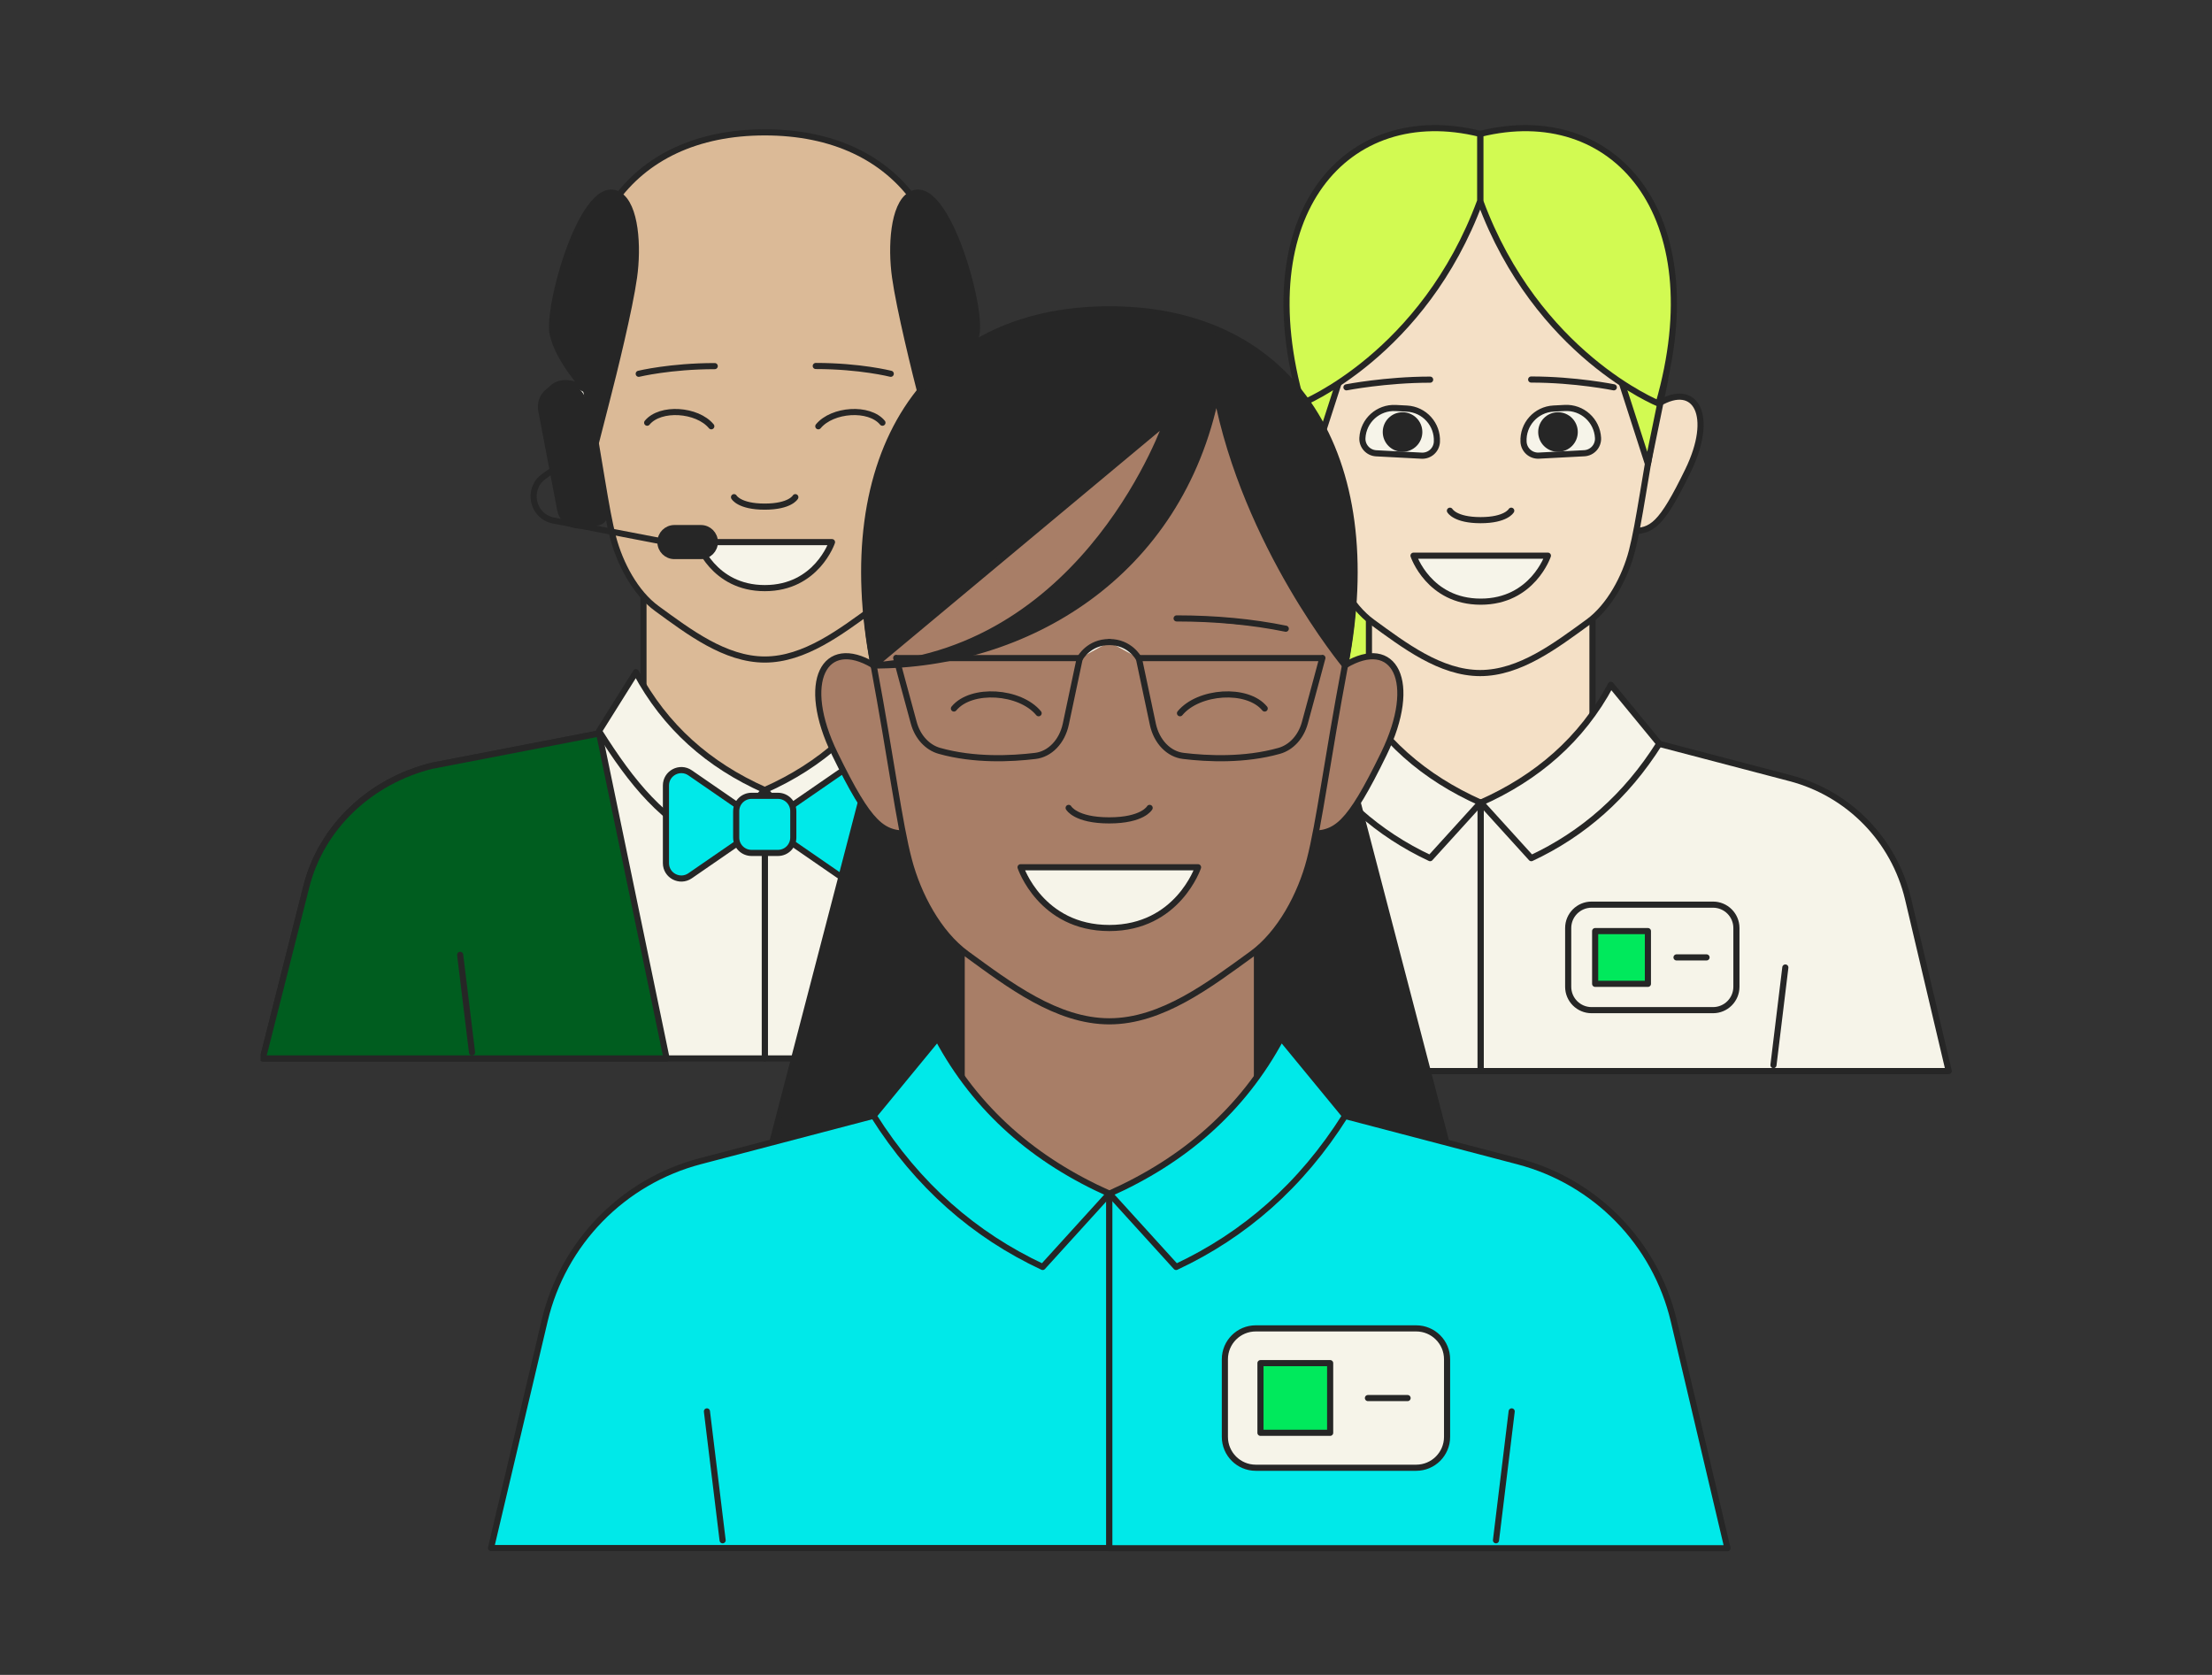 <svg width="280" height="212" viewBox="0 0 280 212" fill="none" xmlns="http://www.w3.org/2000/svg">
<rect x="0" y="0" width="280" height="212" fill="#333333" stroke="none"/>
<g clip-path="url(#clip0_8284_41030)">
<path d="M162.565 112.971C149.905 110.352 144.634 98.985 151.134 88.298C157.65 77.594 164.845 81.669 164.845 66.923L189.227 61.685L184.893 99.276C184.893 99.276 156.631 101.33 162.565 112.971Z" fill="#D2FA52" stroke="#262626" stroke-width="0.776" stroke-linecap="round" stroke-linejoin="round"/>
<path d="M226.608 98.5L210.019 94.151L187.432 101.604V135.574H246.673L241.531 113.795C239.769 106.326 234.029 100.44 226.608 98.5Z" fill="#F6F4E9" stroke="#262626" stroke-width="0.776" stroke-linecap="round" stroke-linejoin="round"/>
<path d="M164.828 94.151L148.239 98.5C140.818 100.44 135.078 106.326 133.316 113.795L128.174 135.574H187.415V101.604L164.828 94.151Z" fill="#F6F4E9" stroke="#262626" stroke-width="0.776" stroke-linecap="round" stroke-linejoin="round"/>
<path d="M187.431 79.114L173.284 77.934V91.418C174.254 99.276 179.185 101.378 187.431 101.588C195.774 99.6 200.932 97.53 201.578 91.418V77.934L187.431 79.114Z" fill="#F4E0C6" stroke="#262626" stroke-width="0.776" stroke-linecap="round" stroke-linejoin="round"/>
<path d="M209.954 51.078C214.676 48.248 217.052 52.63 213.673 59.566C210.294 66.503 209.098 67.279 206.462 67.214C203.827 67.149 209.954 51.078 209.954 51.078Z" fill="#F4E0C6" stroke="#262626" stroke-width="0.776" stroke-linecap="round" stroke-linejoin="round"/>
<path d="M164.764 51.078C160.043 48.248 157.666 52.63 161.045 59.566C164.424 66.503 165.621 67.279 168.256 67.214C170.908 67.149 164.764 51.078 164.764 51.078Z" fill="#F4E0C6" stroke="#262626" stroke-width="0.776" stroke-linecap="round" stroke-linejoin="round"/>
<path d="M187.366 18.467C170.227 18.467 161.06 31.094 164.778 51.078C166.508 60.375 167.22 66.196 168.157 69.737C169.031 73.067 170.987 76.77 173.703 78.742C177.745 81.685 182.337 85.194 187.366 85.194C192.394 85.194 196.97 81.685 201.028 78.742C203.744 76.77 205.717 73.051 206.574 69.737C207.495 66.18 208.207 60.375 209.953 51.078C213.688 31.094 204.52 18.467 187.366 18.467Z" fill="#F4E0C6" stroke="#262626" stroke-width="0.776" stroke-linecap="round" stroke-linejoin="round"/>
<path d="M187.432 101.605C194.546 98.436 200.189 93.634 203.907 86.681L210.035 94.135C205.815 100.829 200.366 105.566 193.834 108.622L187.448 101.588L187.432 101.605Z" fill="#F6F4E9" stroke="#262626" stroke-width="0.776" stroke-linecap="round" stroke-linejoin="round"/>
<path d="M187.431 101.605C180.317 98.436 174.674 93.634 170.955 86.681L164.828 94.135C169.048 100.829 174.496 105.566 181.028 108.622L187.415 101.588L187.431 101.605Z" fill="#F6F4E9" stroke="#262626" stroke-width="0.776" stroke-linecap="round" stroke-linejoin="round"/>
<path d="M183.535 64.644C183.535 64.644 184.181 65.84 187.415 65.84C190.649 65.84 191.296 64.644 191.296 64.644" stroke="#262626" stroke-width="0.776" stroke-linecap="round" stroke-linejoin="round"/>
<path d="M187.432 70.335H178.927C178.927 70.335 180.867 76.156 187.432 76.156C193.996 76.156 195.936 70.335 195.936 70.335H187.432Z" fill="#F6F4E9" stroke="#262626" stroke-width="0.776" stroke-linecap="round" stroke-linejoin="round"/>
<path d="M150.374 134.814L148.87 122.462" stroke="#262626" stroke-width="0.776" stroke-linecap="round" stroke-linejoin="round"/>
<path d="M224.489 134.814L225.992 122.462" stroke="#262626" stroke-width="0.776" stroke-linecap="round" stroke-linejoin="round"/>
<path d="M216.84 114.507H201.464C199.83 114.507 198.505 115.832 198.505 117.466V124.903C198.505 126.537 199.83 127.862 201.464 127.862H216.84C218.474 127.862 219.799 126.537 219.799 124.903V117.466C219.799 115.832 218.474 114.507 216.84 114.507Z" fill="#F6F4E9" stroke="#262626" stroke-width="0.776" stroke-linecap="round" stroke-linejoin="round"/>
<path d="M208.596 117.854H201.918V124.531H208.596V117.854Z" fill="#00E95C" stroke="#262626" stroke-width="0.776" stroke-linecap="round" stroke-linejoin="round"/>
<path d="M212.218 121.185H216.017" stroke="#262626" stroke-width="0.776" stroke-linecap="round" stroke-linejoin="round"/>
<path d="M208.596 58.71L203.195 41.959L210.778 48.055L208.596 58.71Z" fill="#D2FA52" stroke="#262626" stroke-width="0.776" stroke-linecap="round" stroke-linejoin="round"/>
<path d="M187.367 16.963V25.435C194.545 44.902 209.954 51.078 209.954 51.078C216.858 27.036 204.279 12.743 187.367 16.947V16.963Z" fill="#D2FA52" stroke="#262626" stroke-width="0.776" stroke-linecap="round" stroke-linejoin="round"/>
<path d="M166.138 58.71L171.554 41.959L164.311 48.055L166.138 58.71Z" fill="#D2FA52" stroke="#262626" stroke-width="0.776" stroke-linecap="round" stroke-linejoin="round"/>
<path d="M187.366 16.963C187.366 20.568 187.366 21.264 187.366 25.435C180.187 44.902 164.779 51.078 164.779 51.078C157.875 27.036 170.454 12.743 187.366 16.947V16.963Z" fill="#D2FA52" stroke="#262626" stroke-width="0.776" stroke-linecap="round" stroke-linejoin="round"/>
<path d="M164.843 95.768C164.843 95.768 156.759 105.889 167.527 116.124C148.869 124.079 136.403 106.762 144.116 92.178C149.548 81.912 166.185 83.561 164.843 66.923" fill="#D2FA52"/>
<path d="M164.843 95.768C164.843 95.768 156.759 105.889 167.527 116.124C148.869 124.079 136.403 106.762 144.116 92.178C149.548 81.912 166.185 83.561 164.843 66.923" stroke="#262626" stroke-width="0.776" stroke-linecap="round" stroke-linejoin="round"/>
<path d="M196.631 51.714L198.068 51.639C200.28 51.523 202.166 53.221 202.282 55.433C202.336 56.45 201.555 57.317 200.538 57.37L194.79 57.671C193.773 57.725 192.906 56.944 192.853 55.927C192.737 53.715 194.435 51.829 196.647 51.713L196.631 51.714Z" fill="#F6F4E9" stroke="#262626" stroke-width="0.776" stroke-linecap="round" stroke-linejoin="round"/>
<path d="M197.214 56.802C198.384 56.802 199.332 55.853 199.332 54.684C199.332 53.514 198.384 52.566 197.214 52.566C196.044 52.566 195.096 53.514 195.096 54.684C195.096 55.853 196.044 56.802 197.214 56.802Z" fill="#262626" stroke="#262626" stroke-width="0.776" stroke-linecap="round" stroke-linejoin="round"/>
<path d="M176.654 51.644L178.091 51.719C180.303 51.835 182.001 53.721 181.885 55.934C181.832 56.951 180.965 57.731 179.948 57.678L174.2 57.377C173.183 57.323 172.402 56.457 172.456 55.439C172.572 53.227 174.458 51.529 176.67 51.645L176.654 51.644Z" fill="#F6F4E9" stroke="#262626" stroke-width="0.776" stroke-linecap="round" stroke-linejoin="round"/>
<path d="M177.537 56.802C178.707 56.802 179.655 55.853 179.655 54.684C179.655 53.514 178.707 52.566 177.537 52.566C176.367 52.566 175.419 53.514 175.419 54.684C175.419 55.853 176.367 56.802 177.537 56.802Z" fill="#262626" stroke="#262626" stroke-width="0.776" stroke-linecap="round" stroke-linejoin="round"/>
<path d="M170.438 49.025C170.438 49.025 175.402 48.055 181.029 48.055Z" fill="#262626"/>
<path d="M170.438 49.025C170.438 49.025 175.402 48.055 181.029 48.055" stroke="#262626" stroke-width="0.776" stroke-linecap="round" stroke-linejoin="round"/>
<path d="M204.28 49.025C204.28 49.025 199.445 48.039 193.819 48.039Z" fill="#262626"/>
<path d="M204.28 49.025C204.28 49.025 199.445 48.039 193.819 48.039" stroke="#262626" stroke-width="0.776" stroke-linecap="round" stroke-linejoin="round"/>
<path d="M138.832 96.9L118.072 92.826L96.81 100.005V133.974H160.352L154.839 112.196C152.947 104.726 146.787 98.841 138.832 96.9Z" fill="#F6F4E9" stroke="#262626" stroke-width="0.776" stroke-linecap="round" stroke-linejoin="round"/>
<path d="M75.841 92.826L54.789 96.9C46.834 98.841 40.674 104.726 38.782 112.196L33.269 133.974H96.811V100.005L75.841 92.826Z" fill="#F6F4E9" stroke="#262626" stroke-width="0.776" stroke-linecap="round" stroke-linejoin="round"/>
<path d="M119.4 49.365C124.121 46.536 126.498 50.917 123.118 57.854C119.739 64.79 118.543 65.566 115.907 65.501C113.256 65.437 119.4 49.365 119.4 49.365Z" fill="#DBBA97" stroke="#262626" stroke-width="0.776" stroke-linecap="round" stroke-linejoin="round"/>
<path d="M74.207 49.365C69.486 46.536 67.11 50.917 70.489 57.854C73.868 64.79 75.064 65.566 77.7 65.501C80.352 65.437 74.207 49.365 74.207 49.365Z" fill="#F6F4E9" stroke="#262626" stroke-width="0.776" stroke-linecap="round" stroke-linejoin="round"/>
<path d="M96.811 77.514L81.451 68.088V89.835C82.518 97.692 87.854 99.794 96.811 100.005C105.865 98.016 111.476 95.946 112.171 89.835V68.088L96.811 77.514Z" fill="#DBBA97" stroke="#262626" stroke-width="0.776" stroke-linecap="round" stroke-linejoin="round"/>
<path d="M96.811 16.754C79.673 16.754 70.505 29.381 74.224 49.365C75.954 58.662 76.665 64.483 77.603 68.024C78.476 71.354 80.433 75.057 83.149 77.029C87.191 79.972 91.783 83.481 96.811 83.481C101.84 83.481 106.415 79.972 110.474 77.029C113.19 75.057 115.163 71.338 116.019 68.024C116.941 64.467 117.652 58.662 119.399 49.365C123.134 29.381 113.966 16.754 96.811 16.754Z" fill="#DBBA97" stroke="#262626" stroke-width="0.776" stroke-linecap="round" stroke-linejoin="round"/>
<path d="M96.81 100.004C103.924 96.835 109.405 92.033 113.124 85.081L117.797 92.535C113.577 99.228 109.745 103.966 103.213 107.022L96.826 99.988L96.81 100.004Z" fill="#F6F4E9" stroke="#262626" stroke-width="0.776" stroke-linecap="round" stroke-linejoin="round"/>
<path d="M96.81 100.004C89.696 96.835 84.215 92.033 80.496 85.081L75.824 92.535C80.044 99.228 83.876 103.966 90.408 107.022L96.794 99.988L96.81 100.004Z" fill="#F6F4E9" stroke="#262626" stroke-width="0.776" stroke-linecap="round" stroke-linejoin="round"/>
<path d="M92.915 62.931C92.915 62.931 93.561 64.127 96.795 64.127C100.029 64.127 100.675 62.931 100.675 62.931" stroke="#262626" stroke-width="0.776" stroke-linecap="round" stroke-linejoin="round"/>
<path d="M54.789 96.9C46.834 98.841 40.674 104.726 38.782 112.196L33.269 133.974H84.377L75.841 92.842L54.789 96.916V96.9Z" fill="#005D1F" stroke="#262626" stroke-width="0.776" stroke-linecap="round" stroke-linejoin="round"/>
<path d="M138.655 96.9C146.61 98.841 152.77 104.726 154.662 112.196L160.175 133.974H109.067L117.895 92.842L138.655 96.916V96.9Z" fill="#005D1F" stroke="#262626" stroke-width="0.776" stroke-linecap="round" stroke-linejoin="round"/>
<path d="M96.811 68.622H88.307C88.307 68.622 90.247 74.442 96.811 74.442C103.376 74.442 105.316 68.622 105.316 68.622H96.811Z" fill="#F6F4E9" stroke="#262626" stroke-width="0.776" stroke-linecap="round" stroke-linejoin="round"/>
<path d="M59.752 133.215L58.248 120.862" stroke="#262626" stroke-width="0.776" stroke-linecap="round" stroke-linejoin="round"/>
<path d="M133.87 133.215L135.373 120.862" stroke="#262626" stroke-width="0.776" stroke-linecap="round" stroke-linejoin="round"/>
<path d="M126.221 112.907H110.845C109.211 112.907 107.886 114.232 107.886 115.866V123.303C107.886 124.938 109.211 126.262 110.845 126.262H126.221C127.855 126.262 129.18 124.938 129.18 123.303V115.866C129.18 114.232 127.855 112.907 126.221 112.907Z" fill="#F6F4E9" stroke="#262626" stroke-width="0.776" stroke-linecap="round" stroke-linejoin="round"/>
<path d="M117.974 116.238H111.296V122.915H117.974V116.238Z" fill="#00E95C" stroke="#262626" stroke-width="0.776" stroke-linecap="round" stroke-linejoin="round"/>
<path d="M121.599 119.585H125.398" stroke="#262626" stroke-width="0.776" stroke-linecap="round" stroke-linejoin="round"/>
<path d="M80.852 47.312C80.852 47.312 84.845 46.342 90.472 46.342Z" fill="#262626"/>
<path d="M80.852 47.312C80.852 47.312 84.845 46.342 90.472 46.342" stroke="#262626" stroke-width="0.776" stroke-linecap="round" stroke-linejoin="round"/>
<path d="M112.753 47.312C112.753 47.312 108.888 46.326 103.262 46.326Z" fill="#262626"/>
<path d="M112.753 47.312C112.753 47.312 108.888 46.326 103.262 46.326" stroke="#262626" stroke-width="0.776" stroke-linecap="round" stroke-linejoin="round"/>
<path d="M84.296 109.253V99.423C84.296 97.854 86.058 96.933 87.352 97.822L94.482 102.737C95.598 103.513 95.598 105.162 94.482 105.939L87.352 110.854C86.058 111.743 84.296 110.821 84.296 109.253Z" fill="#00E9E9" stroke="#262626" stroke-width="0.776" stroke-linecap="round" stroke-linejoin="round"/>
<path d="M109.325 99.423V109.253C109.325 110.821 107.562 111.743 106.269 110.854L99.138 105.939C98.023 105.162 98.023 103.513 99.138 102.737L106.269 97.822C107.562 96.933 109.325 97.854 109.325 99.423Z" fill="#00E9E9" stroke="#262626" stroke-width="0.776" stroke-linecap="round" stroke-linejoin="round"/>
<path d="M98.477 100.732H95.13C94.058 100.732 93.189 101.601 93.189 102.673V106.019C93.189 107.091 94.058 107.96 95.13 107.96H98.477C99.548 107.96 100.417 107.091 100.417 106.019V102.673C100.417 101.601 99.548 100.732 98.477 100.732Z" fill="#00E9E9" stroke="#262626" stroke-width="0.776" stroke-linecap="round" stroke-linejoin="round"/>
<path d="M75.421 56.059L76.747 50.885C77.749 47.021 79.706 39.05 80.255 35.105C80.805 31.224 80.482 25.986 78.348 24.676C73.917 21.944 69.164 38.937 69.972 42.348C70.781 45.776 74.209 49.365 74.209 49.365L75.389 56.043L75.421 56.059Z" fill="#262626" stroke="#262626" stroke-width="0.776" stroke-linecap="round" stroke-linejoin="round"/>
<path d="M118.137 56.059L116.811 50.885C115.809 47.021 113.853 39.05 113.303 35.105C112.753 31.224 113.076 25.986 115.211 24.676C119.641 21.944 124.394 38.937 123.586 42.348C122.778 45.776 119.35 49.365 119.35 49.365L118.17 56.043L118.137 56.059Z" fill="#262626" stroke="#262626" stroke-width="0.776" stroke-linecap="round" stroke-linejoin="round"/>
<path d="M103.584 53.957C105.363 51.807 110.036 51.483 111.701 53.504" stroke="#262626" stroke-width="0.776" stroke-linecap="round" stroke-linejoin="round"/>
<path d="M90.037 53.957C88.258 51.807 83.585 51.483 81.92 53.504" stroke="#262626" stroke-width="0.776" stroke-linecap="round" stroke-linejoin="round"/>
<path d="M70.483 49.062L70.975 48.968C72.31 48.714 73.612 49.585 73.869 50.935L76.535 64.911C76.641 65.467 76.281 65.996 75.725 66.102L73.804 66.469C72.47 66.724 71.168 65.853 70.91 64.503L68.517 51.956C68.262 50.622 69.133 49.32 70.483 49.062Z" fill="#262626" stroke="#262626" stroke-width="0.776" stroke-linecap="round" stroke-linejoin="round"/>
<path d="M84.297 68.622L70.069 65.889C67.385 65.372 66.625 61.896 68.84 60.311L72.866 57.417" stroke="#262626" stroke-width="0.776" stroke-linecap="round" stroke-linejoin="round"/>
<path d="M88.726 66.843H85.363C84.39 66.843 83.601 67.632 83.601 68.606V68.622C83.601 69.595 84.39 70.384 85.363 70.384H88.726C89.699 70.384 90.488 69.595 90.488 68.622V68.606C90.488 67.632 89.699 66.843 88.726 66.843Z" fill="#262626" stroke="#262626" stroke-width="0.776" stroke-linecap="round" stroke-linejoin="round"/>
<path d="M171.492 100.188L184.925 151.677H148.855V109.777L171.492 100.188Z" fill="#262626" stroke="#262626" stroke-width="0.776" stroke-linecap="round" stroke-linejoin="round"/>
<path d="M109.325 100.188L95.914 151.677H131.984V109.777L109.325 100.188Z" fill="#262626" stroke="#262626" stroke-width="0.776" stroke-linecap="round" stroke-linejoin="round"/>
<path d="M192.163 147L170.252 141.255L140.418 151.1V195.968H218.665L211.874 167.202C209.547 157.336 201.965 149.562 192.163 147Z" fill="#00E9E9" stroke="#262626" stroke-width="0.776" stroke-linecap="round" stroke-linejoin="round"/>
<path d="M110.565 141.233L88.654 146.978C78.851 149.541 71.27 157.314 68.942 167.181L62.151 195.947H140.398V151.078L110.565 141.233Z" fill="#00E9E9" stroke="#262626" stroke-width="0.776" stroke-linecap="round" stroke-linejoin="round"/>
<path d="M140.42 121.394L121.733 119.835V137.646C123.015 148.025 129.528 151.036 140.42 151.314C151.439 148.687 158.252 145.718 159.106 137.646V119.835L140.42 121.394Z" fill="#A87E67" stroke="#262626" stroke-width="0.776" stroke-linecap="round" stroke-linejoin="round"/>
<path d="M170.253 84.214C176.489 80.477 179.628 86.264 175.165 95.426C170.701 104.587 169.121 105.612 165.64 105.527C162.159 105.442 170.253 84.214 170.253 84.214Z" fill="#A87E67" stroke="#262626" stroke-width="0.776" stroke-linecap="round" stroke-linejoin="round"/>
<path d="M110.585 84.214C104.349 80.477 101.21 86.264 105.674 95.426C110.137 104.587 111.717 105.612 115.198 105.527C118.7 105.442 110.585 84.214 110.585 84.214Z" fill="#A87E67" stroke="#262626" stroke-width="0.776" stroke-linecap="round" stroke-linejoin="round"/>
<path d="M140.42 41.14C117.783 41.14 105.674 57.819 110.586 84.215C112.871 96.494 113.811 104.182 115.049 108.859C116.202 113.258 118.786 118.149 122.374 120.754C127.713 124.641 133.778 129.275 140.42 129.275C147.061 129.275 153.105 124.641 158.465 120.754C162.053 118.149 164.658 113.237 165.79 108.859C167.007 104.161 167.947 96.494 170.254 84.215C175.187 57.819 163.078 41.14 140.42 41.14Z" fill="#A87E67" stroke="#262626" stroke-width="0.776" stroke-linecap="round" stroke-linejoin="round"/>
<path d="M167.391 83.296H144.156L145.929 91.667C146.399 93.867 147.936 95.468 149.794 95.682C152.805 96.045 157.525 96.28 161.924 95.041C163.44 94.614 164.679 93.29 165.17 91.496C166.174 87.844 167.391 83.274 167.391 83.274V83.296Z" fill="#A87E67" stroke="#262626" stroke-width="0.776" stroke-linecap="round" stroke-linejoin="round"/>
<path d="M140.418 81.267C143.024 81.267 144.113 83.296 144.113 83.296Z" fill="#F6F4E9"/>
<path d="M140.418 81.267C143.024 81.267 144.113 83.296 144.113 83.296" stroke="#262626" stroke-width="0.776" stroke-linecap="round" stroke-linejoin="round"/>
<path d="M140.418 151.1C149.815 146.914 157.268 140.572 162.18 131.389L170.274 141.234C164.7 150.075 157.503 156.332 148.875 160.368L140.44 151.079L140.418 151.1Z" fill="#00E9E9" stroke="#262626" stroke-width="0.776" stroke-linecap="round" stroke-linejoin="round"/>
<path d="M140.442 151.1C131.045 146.914 123.592 140.572 118.68 131.389L110.586 141.234C116.16 150.075 123.357 156.332 131.985 160.368L140.42 151.079L140.442 151.1Z" fill="#00E9E9" stroke="#262626" stroke-width="0.776" stroke-linecap="round" stroke-linejoin="round"/>
<path d="M113.447 83.296H136.682L134.91 91.667C134.44 93.867 132.902 95.468 131.044 95.682C128.033 96.045 123.314 96.28 118.914 95.041C117.398 94.614 116.159 93.29 115.668 91.496C114.665 87.844 113.447 83.274 113.447 83.274V83.296Z" fill="#A87E67" stroke="#262626" stroke-width="0.776" stroke-linecap="round" stroke-linejoin="round"/>
<path d="M140.421 81.267C137.815 81.267 136.726 83.296 136.726 83.296Z" fill="#F6F4E9"/>
<path d="M140.421 81.267C137.815 81.267 136.726 83.296 136.726 83.296" stroke="#262626" stroke-width="0.776" stroke-linecap="round" stroke-linejoin="round"/>
<path d="M135.273 102.26C135.273 102.26 136.128 103.84 140.399 103.84C144.67 103.84 145.524 102.26 145.524 102.26" fill="#A87E67"/>
<path d="M135.273 102.26C135.273 102.26 136.128 103.84 140.399 103.84C144.67 103.84 145.524 102.26 145.524 102.26" stroke="#262626" stroke-width="0.776" stroke-linecap="round" stroke-linejoin="round"/>
<path d="M140.419 109.776H129.186C129.186 109.776 131.749 117.465 140.419 117.465C149.089 117.465 151.652 109.776 151.652 109.776H140.419Z" fill="#F6F4E9" stroke="#262626" stroke-width="0.776" stroke-linecap="round" stroke-linejoin="round"/>
<path d="M140.42 39.154C116.95 39.154 105.482 57.84 110.586 84.236L147.724 53.27C147.724 53.27 137.836 82.207 110.586 84.236C129.828 84.236 149.325 72.853 153.981 49.81C157.676 69.052 170.275 84.236 170.275 84.236C175.379 57.84 163.89 39.154 140.442 39.154H140.42Z" fill="#262626"/>
<path d="M110.586 84.236C105.482 57.84 116.95 39.154 140.42 39.154H140.442C163.89 39.154 175.379 57.84 170.275 84.236C170.275 84.236 157.676 69.052 153.981 49.81C149.325 72.853 129.828 84.236 110.586 84.236ZM110.586 84.236L147.724 53.27C147.724 53.27 137.836 82.207 110.586 84.236Z" stroke="#262626" stroke-width="0.776" stroke-linecap="round" stroke-linejoin="round"/>
<path d="M91.471 194.964L89.485 178.649" stroke="#262626" stroke-width="0.776" stroke-linecap="round" stroke-linejoin="round"/>
<path d="M189.366 194.964L191.352 178.649" stroke="#262626" stroke-width="0.776" stroke-linecap="round" stroke-linejoin="round"/>
<path d="M179.266 168.142H158.956C156.798 168.142 155.048 169.892 155.048 172.05V181.873C155.048 184.032 156.798 185.782 158.956 185.782H179.266C181.424 185.782 183.174 184.032 183.174 181.873V172.05C183.174 169.892 181.424 168.142 179.266 168.142Z" fill="#F6F4E9" stroke="#262626" stroke-width="0.776" stroke-linecap="round" stroke-linejoin="round"/>
<path d="M168.373 172.541H159.553V181.361H168.373V172.541Z" fill="#00E95C" stroke="#262626" stroke-width="0.776" stroke-linecap="round" stroke-linejoin="round"/>
<path d="M173.157 176.962H178.175" stroke="#262626" stroke-width="0.776" stroke-linecap="round" stroke-linejoin="round"/>
<path d="M162.757 79.58C158.486 78.711 153.88 78.277 148.94 78.277Z" fill="#262626"/>
<path d="M162.757 79.58C158.486 78.711 153.88 78.277 148.94 78.277" stroke="#262626" stroke-width="0.776" stroke-linecap="round" stroke-linejoin="round"/>
<path d="M149.368 90.279C151.717 87.439 157.889 87.012 160.088 89.681" stroke="#262626" stroke-width="0.776" stroke-linecap="round" stroke-linejoin="round"/>
<path d="M131.471 90.279C129.122 87.439 122.95 87.012 120.75 89.681" stroke="#262626" stroke-width="0.776" stroke-linecap="round" stroke-linejoin="round"/>
</g>
<defs>
<clipPath id="clip0_8284_41030">
<rect width="214" height="192" fill="white" transform="translate(33 10)"/>
</clipPath>
</defs>
</svg>
